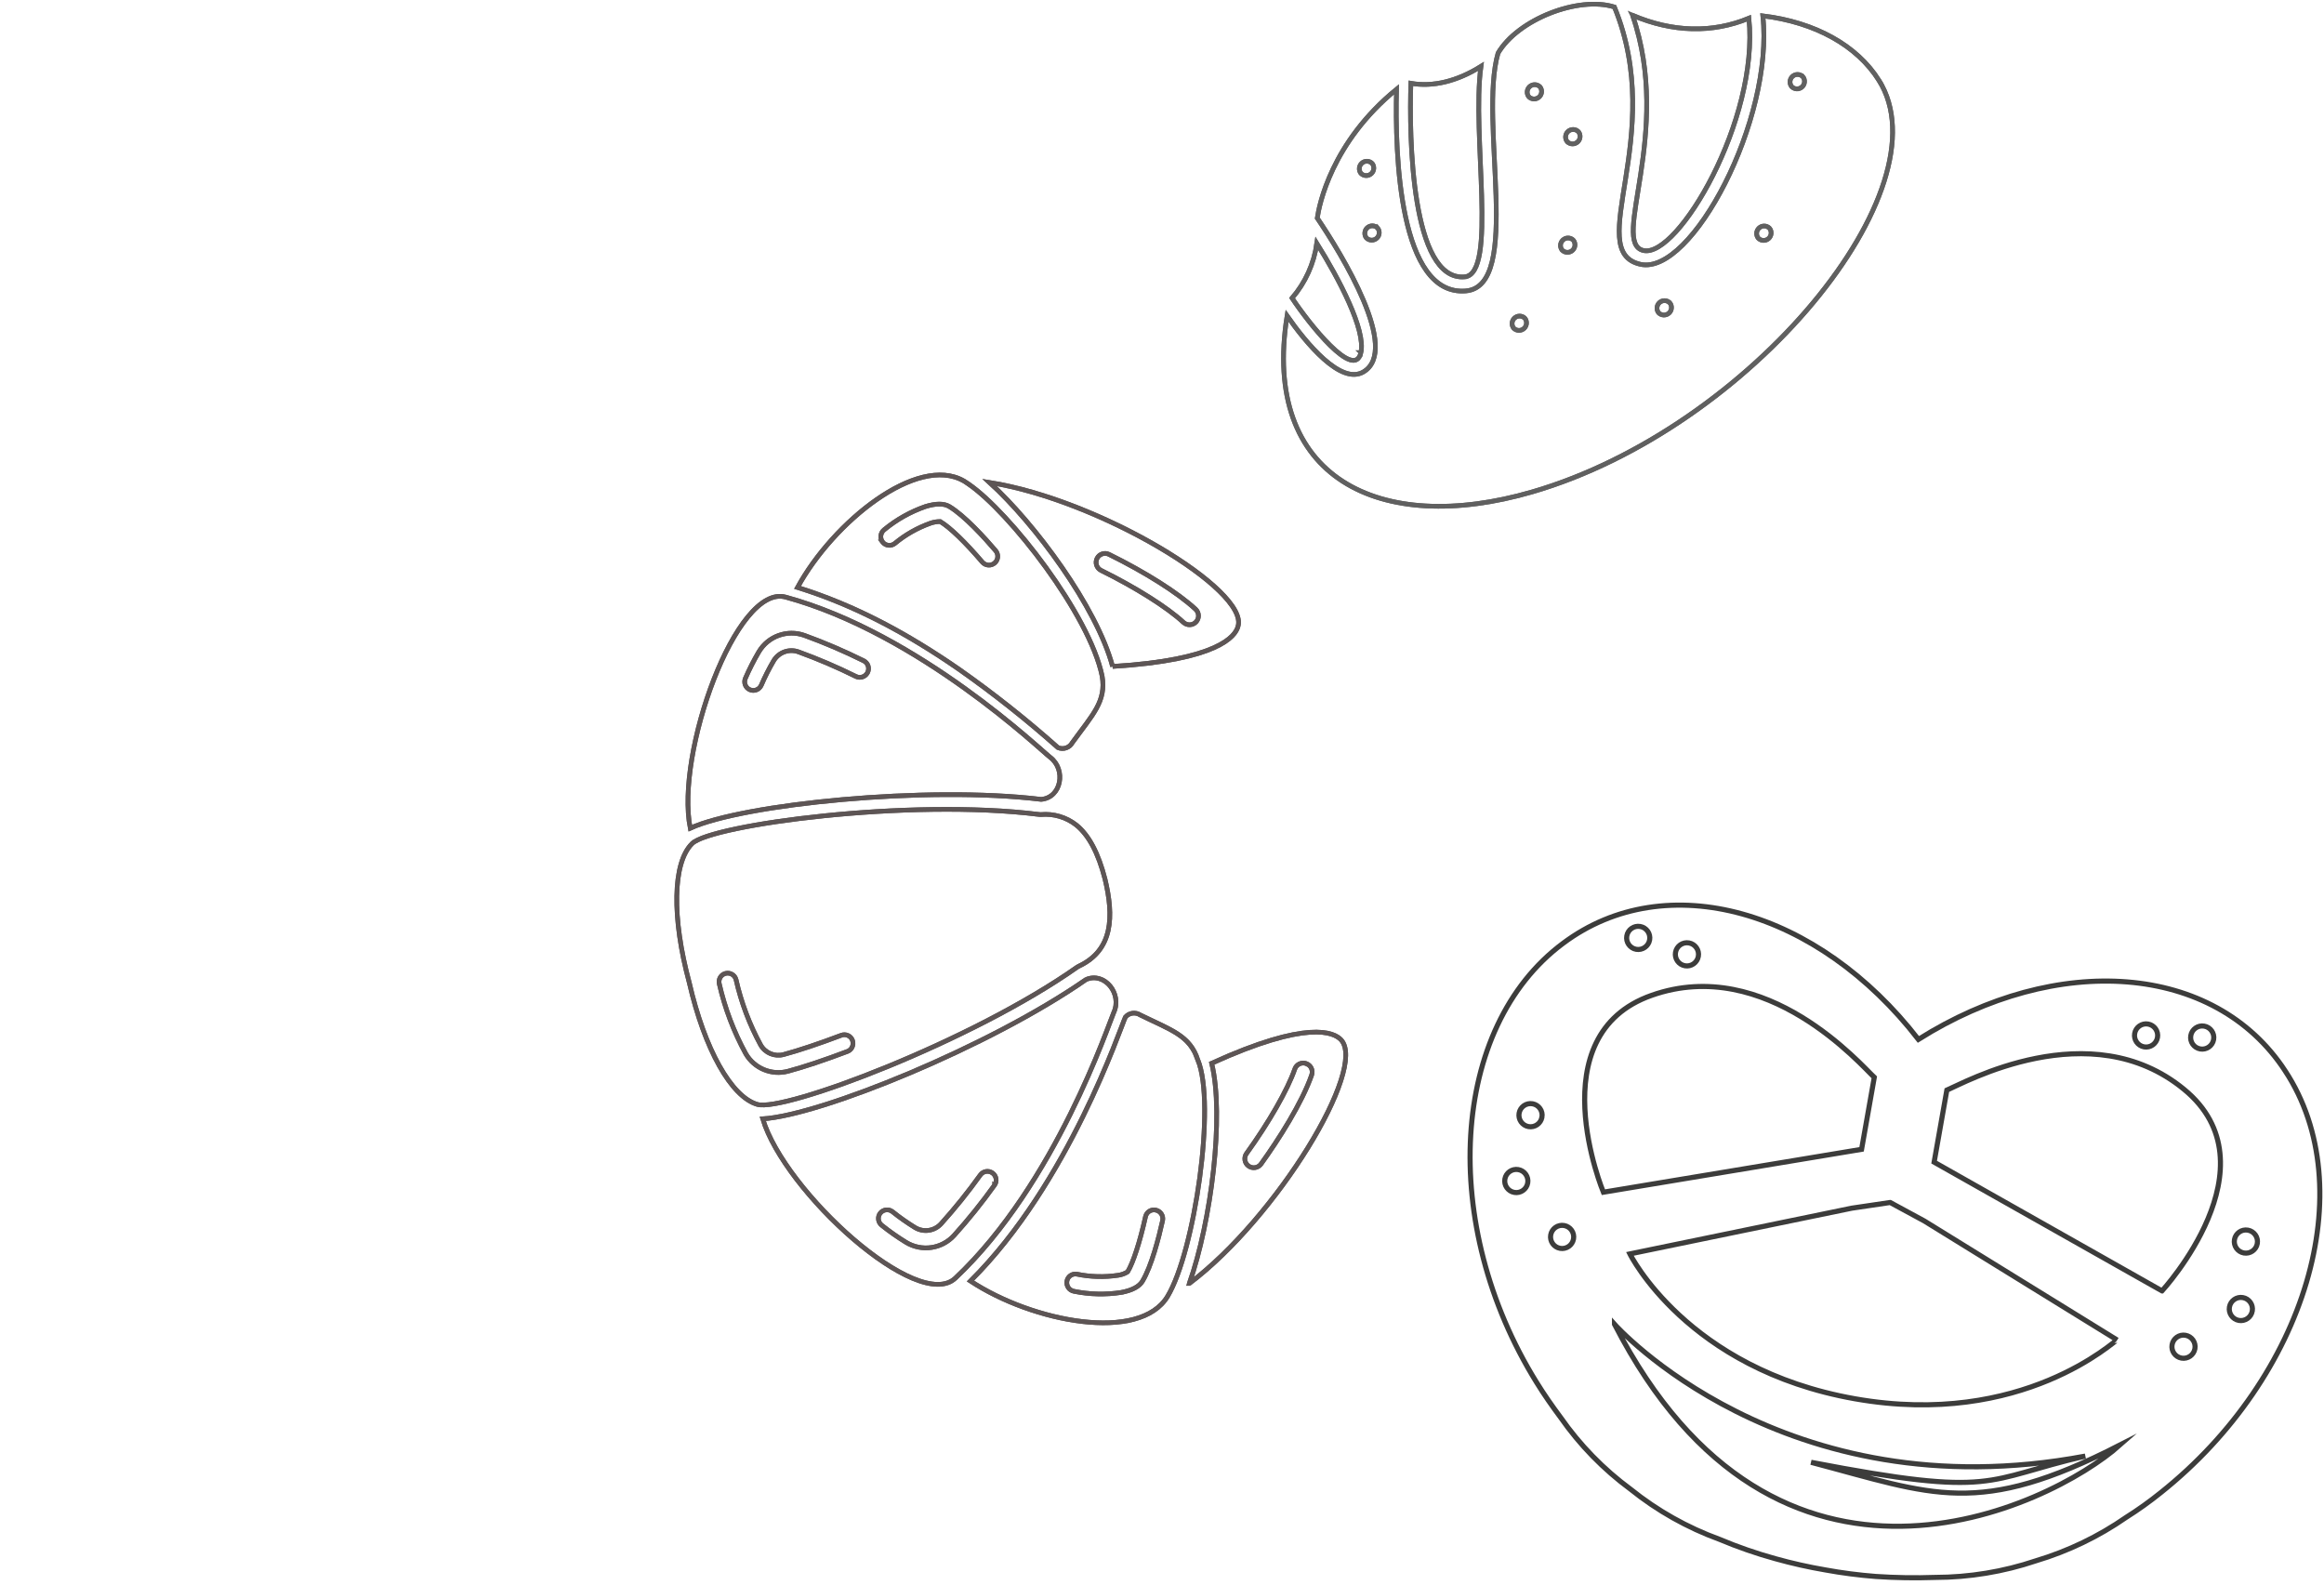 <?xml version="1.0" encoding="UTF-8"?>
<svg id="Ebene_1" data-name="Ebene 1" xmlns="http://www.w3.org/2000/svg" viewBox="0 0 500 341">
  <g id="Group_976" data-name="Group 976">
    <g id="Group_975" data-name="Group 975">
      <g id="Group_961" data-name="Group 961">
        <path id="Path_552" data-name="Path 552" d="M233.656,210.741c-20.765,14.443-57.201,29.219-69.557,29.968,4.701,15.725,33.483,41.851,41.454,34.261,21.641-20.379,33.025-54.842,34.072-57.144,1.853-3.996-1.952-8.806-5.966-7.089M213.96,254.982c-2.691,3.76-5.591,7.367-8.685,10.803-2.65,2.92-7.003,3.542-10.365,1.481-1.809-1.111-3.548-2.332-5.206-3.657-.81-.631-.955-1.799-.325-2.609.004-.005.008-.011.013-.016.651-.805,1.831-.933,2.639-.285,1.534,1.229,3.143,2.361,4.818,3.39,1.824,1.118,4.186.779,5.623-.806,3.004-3.334,5.819-6.834,8.432-10.483.604-.846,1.779-1.042,2.624-.439.846.604,1.042,1.779.439,2.624h0" style="fill: none; stroke: #5d5555; stroke-miterlimit: 4; stroke-width: 1px;"/>
      </g>
      <g id="Group_962" data-name="Group 962">
        <path id="Path_553" data-name="Path 553" d="M233.656,210.741c-20.765,14.443-57.201,29.219-69.557,29.968,4.701,15.725,33.483,41.851,41.454,34.261,21.641-20.379,33.025-54.842,34.072-57.144,1.847-3.999-1.952-8.806-5.969-7.085ZM213.96,254.982c-2.691,3.76-5.591,7.367-8.685,10.803-2.65,2.92-7.003,3.542-10.365,1.481-1.809-1.111-3.548-2.332-5.206-3.657-.81-.631-.955-1.799-.325-2.609.004-.005.008-.011.013-.016.651-.805,1.831-.933,2.639-.285,1.534,1.229,3.143,2.361,4.818,3.39,1.824,1.118,4.186.779,5.623-.806,3.004-3.334,5.819-6.834,8.432-10.483.604-.846,1.779-1.042,2.624-.439.846.604,1.042,1.779.439,2.624h0l-.007-.004Z" style="fill: none; stroke: #5d5555; stroke-miterlimit: 4; stroke-width: 1px;"/>
      </g>
      <g id="Group_963" data-name="Group 963">
        <path id="Path_554" data-name="Path 554" d="M223.602,175.229c-28.181-3.542-70.514,2.248-74.655,6.219l-.088.084c-4.13,4.135-4.354,15.848-.557,29.905,3.287,14.302,9.025,24.548,14.639,26.169,5.74,1.667,46.155-13.555,68.849-29.561.112-.078.232-.143.358-.196,7.347-3.473,7.52-10.727,5.588-18.724-1.444-5.614-3.463-9.424-6.17-11.622-2.159-1.695-4.883-2.503-7.617-2.258-.117.005-.233,0-.349-.015M183.258,225.428c-.214.358-.544.633-.935.779-4.945,1.87-9.36,3.345-12.766,4.258-3.539.949-7.273-.596-9.108-3.767-2.582-4.722-4.499-9.778-5.696-15.024-.248-.996.358-2.004,1.353-2.252s2.004.358,2.252,1.353h0c1.112,4.91,2.896,9.644,5.302,14.066.992,1.714,3.011,2.55,4.924,2.037,3.29-.885,7.586-2.319,12.419-4.146.961-.361,2.033.125,2.395,1.086.2.531.146,1.123-.145,1.61" style="fill: none; stroke: #5d5555; stroke-miterlimit: 4; stroke-width: 1px;"/>
      </g>
      <g id="Group_964" data-name="Group 964">
        <path id="Path_555" data-name="Path 555" d="M223.602,175.229c-28.181-3.542-70.514,2.248-74.655,6.219l-.088.084c-4.13,4.135-4.354,15.848-.557,29.905,3.287,14.302,9.025,24.548,14.639,26.169,5.74,1.667,46.155-13.555,68.849-29.561.112-.078.232-.143.358-.196,7.347-3.473,7.52-10.727,5.588-18.724-1.444-5.614-3.463-9.424-6.17-11.622-2.159-1.695-4.883-2.503-7.617-2.258-.116.005-.233,0-.348-.016ZM183.258,225.428c-.214.358-.544.633-.935.779-4.945,1.87-9.36,3.345-12.766,4.258-3.539.949-7.273-.596-9.108-3.767-2.582-4.722-4.499-9.778-5.696-15.024-.248-.996.358-2.004,1.353-2.252s2.004.358,2.252,1.353h0c1.112,4.91,2.896,9.644,5.302,14.066.992,1.714,3.011,2.55,4.924,2.037,3.29-.885,7.586-2.319,12.419-4.146.96-.365,2.034.116,2.399,1.076.203.534.15,1.131-.145,1.621Z" style="fill: none; stroke: #5d5555; stroke-miterlimit: 4; stroke-width: 1px;"/>
      </g>
      <g id="Group_965" data-name="Group 965">
        <path id="Path_556" data-name="Path 556" d="M255.876,276.131c18.858-14.215,38.343-46.261,32.653-52.416-1.508-1.643-7.216-4.355-27.842,5.036,2.773,11.355-.139,34.147-4.812,47.38M281.017,228.813c1.002.347,1.534,1.439,1.191,2.442-2.086,6.021-7.112,13.908-10.927,19.201-.64.849-1.847,1.018-2.696.377-.821-.62-1.01-1.776-.428-2.625,4.874-6.761,8.867-13.744,10.419-18.223.349-.997,1.441-1.523,2.438-1.173.001,0,.002,0,.003.001" style="fill: none; stroke: #5d5555; stroke-miterlimit: 4; stroke-width: 1px;"/>
      </g>
      <g id="Group_966" data-name="Group 966">
        <path id="Path_557" data-name="Path 557" d="M255.876,276.131c18.858-14.215,38.343-46.261,32.653-52.416-1.508-1.643-7.216-4.355-27.842,5.036,2.773,11.355-.139,34.147-4.812,47.38ZM281.017,228.813c1.002.347,1.534,1.439,1.191,2.442-2.086,6.021-7.112,13.908-10.927,19.201-.64.849-1.847,1.018-2.696.377-.821-.62-1.01-1.776-.428-2.625,4.874-6.761,8.867-13.744,10.419-18.223.349-.997,1.44-1.523,2.438-1.174,0,0,0,0,0,0l.003.002Z" style="fill: none; stroke: #5d5555; stroke-miterlimit: 4; stroke-width: 1px;"/>
      </g>
      <g id="Group_967" data-name="Group 967">
        <path id="Path_558" data-name="Path 558" d="M257.714,228.04c-1.722-5.285-5.726-6.411-12.392-9.674-1.027-.675-2.396-.482-3.197.451-1.099,2.329-12.097,35.685-33.336,56.787,13.462,8.869,36.42,13.254,42.412,3.298,5.811-9.67,10.45-41.35,6.512-50.861M241.267,278.054c-3.383.524-6.832.443-10.187-.238-1.024-.181-1.712-1.151-1.544-2.177.172-1.01,1.13-1.689,2.14-1.517.009.001.017.003.026.005,2.899.598,5.882.682,8.81.247.743-.095,1.457-.349,2.093-.745,1.205-2.018,2.624-6.375,3.849-11.882.228-1.001,1.225-1.628,2.226-1.399.005.001.009.002.014.003,1.012.229,1.652,1.23,1.434,2.245-.818,3.682-2.388,9.807-4.337,13.05-.691,1.149-2.214,1.96-4.528,2.406" style="fill: none; stroke: #5d5555; stroke-miterlimit: 4; stroke-width: 1px;"/>
      </g>
      <g id="Group_968" data-name="Group 968">
        <path id="Path_559" data-name="Path 559" d="M257.714,228.04c-1.722-5.285-5.726-6.411-12.392-9.674-1.027-.675-2.396-.482-3.197.451-1.099,2.329-12.097,35.685-33.336,56.787,13.462,8.869,36.42,13.254,42.412,3.298,5.811-9.67,10.449-41.353,6.512-50.862ZM241.267,278.054c-3.383.524-6.832.443-10.187-.238-1.024-.181-1.712-1.151-1.544-2.177.172-1.01,1.13-1.689,2.14-1.517.009.001.017.003.026.005,2.899.598,5.882.682,8.81.247.743-.095,1.457-.349,2.093-.745,1.205-2.018,2.624-6.375,3.849-11.882.228-1.001,1.225-1.628,2.226-1.399.005.001.009.002.014.003,1.012.229,1.652,1.23,1.434,2.245-.818,3.682-2.388,9.807-4.337,13.05-.688,1.151-2.211,1.961-4.525,2.408Z" style="fill: none; stroke: #5d5555; stroke-miterlimit: 4; stroke-width: 1px;"/>
      </g>
      <g id="Group_969" data-name="Group 969">
        <path id="Path_560" data-name="Path 560" d="M239.369,143.378c22.648-1.378,26.422-6.457,26.982-8.611,2.393-7.805-29.781-27.217-53.45-30.968,9.692,8.812,23.018,26.721,26.468,39.58M257.227,131.075c.78.721.828,1.939.107,2.719-.721.78-1.939.828-2.719.107-3.473-3.226-10.276-7.518-17.759-11.201-.942-.492-1.307-1.655-.815-2.597.476-.912,1.586-1.288,2.519-.854,7.908,3.895,14.884,8.314,18.669,11.827" style="fill: none; stroke: #5d5555; stroke-miterlimit: 4; stroke-width: 1px;"/>
      </g>
      <g id="Group_970" data-name="Group 970">
        <path id="Path_561" data-name="Path 561" d="M239.369,143.378c22.648-1.378,26.422-6.457,26.982-8.611,2.393-7.805-29.781-27.217-53.45-30.968,9.692,8.812,23.018,26.721,26.468,39.58ZM257.227,131.075c.78.721.828,1.939.107,2.719-.721.78-1.939.828-2.719.107-3.473-3.226-10.276-7.518-17.759-11.201-.942-.492-1.307-1.655-.815-2.597.476-.912,1.586-1.288,2.519-.854,7.908,3.892,14.888,8.313,18.668,11.827Z" style="fill: none; stroke: #5d5555; stroke-miterlimit: 4; stroke-width: 1px;"/>
      </g>
      <g id="Group_971" data-name="Group 971">
        <path id="Path_562" data-name="Path 562" d="M169.035,128.465c-10.621-2.965-23.758,33.631-20.528,49.713,11.316-5.171,50.806-9.183,75.508-6.2,4.334-.389,5.421-6.387,1.931-9.05-1.988-1.484-28.081-26.588-56.908-34.468M186.59,144.808c-.497.842-1.559,1.16-2.437.729-4.02-1.996-8.15-3.764-12.368-5.296-2.005-.721-4.241.079-5.332,1.91-.998,1.701-1.891,3.461-2.672,5.271-.409.943-1.506,1.376-2.449.967-.943-.409-1.376-1.506-.967-2.449.843-1.948,1.804-3.843,2.879-5.674,2.001-3.398,6.136-4.893,9.847-3.558,4.345,1.581,8.599,3.405,12.74,5.461.922.464,1.293,1.587.83,2.509-.024.047-.049.093-.076.137" style="fill: none; stroke: #5d5555; stroke-miterlimit: 4; stroke-width: 1px;"/>
      </g>
      <g id="Group_972" data-name="Group 972">
        <path id="Path_563" data-name="Path 563" d="M169.035,128.465c-10.621-2.965-23.758,33.631-20.528,49.713,11.316-5.171,50.806-9.183,75.508-6.2,4.334-.389,5.421-6.387,1.931-9.05-1.991-1.484-28.081-26.586-56.911-34.463ZM186.59,144.808c-.497.842-1.559,1.16-2.437.729-4.02-1.996-8.15-3.764-12.368-5.296-2.005-.721-4.241.079-5.332,1.91-.998,1.701-1.891,3.461-2.672,5.271-.409.943-1.506,1.376-2.449.967-.943-.409-1.376-1.506-.967-2.449.843-1.948,1.804-3.843,2.879-5.674,2.001-3.398,6.136-4.893,9.847-3.558,4.345,1.581,8.599,3.405,12.74,5.461.922.463,1.294,1.586.831,2.508-.022.044-.046.087-.071.129Z" style="fill: none; stroke: #5d5555; stroke-miterlimit: 4; stroke-width: 1px;"/>
      </g>
      <g id="Group_973" data-name="Group 973">
        <path id="Path_564" data-name="Path 564" d="M208.317,104.096c-.364-.249-.968-.624-.973-.63-9.997-5.744-28.073,8.825-35.76,22.917,12.473,3.873,23.728,9.995,34.753,17.613,7.409,5.203,14.512,10.827,21.275,16.844,1.155.499,2.5.034,3.1-1.073,4.34-5.993,7.352-8.869,6.404-14.329-2.723-13.211-19.917-35.287-28.798-41.343M189.886,116.611c-.629-.827-.474-2.006.346-2.644,2.641-2.177,5.648-3.867,8.88-4.992,2.256-.693,3.981-.693,5.13-.002,3.307,1.987,7.656,6.794,9.955,9.488.682.788.596,1.98-.193,2.662-.788.682-1.98.596-2.662-.193-3.662-4.288-6.959-7.472-9.051-8.72-.726-.002-1.447.121-2.131.365-2.789.992-5.382,2.466-7.66,4.356-.805.635-1.971.497-2.606-.308-.003-.004-.006-.008-.009-.012" style="fill: none; stroke: #5d5555; stroke-miterlimit: 4; stroke-width: 1px;"/>
      </g>
      <g id="Group_974" data-name="Group 974">
        <path id="Path_565" data-name="Path 565" d="M208.317,104.096c-.364-.249-.968-.624-.973-.63-9.997-5.744-28.073,8.825-35.76,22.917,12.473,3.873,23.728,9.995,34.753,17.613,7.409,5.203,14.512,10.827,21.275,16.844,1.155.499,2.5.034,3.1-1.073,4.34-5.993,7.352-8.869,6.404-14.329-2.724-13.21-19.917-35.286-28.799-41.342ZM189.886,116.611c-.629-.827-.474-2.006.346-2.644,2.641-2.177,5.648-3.867,8.88-4.992,2.256-.693,3.981-.693,5.13-.002,3.307,1.987,7.656,6.794,9.955,9.488.682.788.596,1.98-.193,2.662-.788.682-1.98.596-2.662-.193-3.662-4.288-6.959-7.472-9.051-8.72-.726-.002-1.447.121-2.131.365-2.789.992-5.382,2.466-7.66,4.356-.805.635-1.971.497-2.606-.308-.003-.004-.006-.008-.009-.012Z" style="fill: none; stroke: #5d5555; stroke-miterlimit: 4; stroke-width: 1px;"/>
      </g>
    </g>
  </g>
  <g id="Group_988" data-name="Group 988">
    <g id="Group_987" data-name="Group 987">
      <g id="Group_985" data-name="Group 985">
        <path id="Path_573" data-name="Path 573" d="M351.234,3.287c8.609,3.668,17.165,3.891,25.039.634,2.217,21.877-15.304,51.609-22.673,49.979-7.261-1.605,6.389-25.221-2.366-50.612M315.1,59.566c7.147-.593,1.485-30.715,3.521-45.283-5.13,3.214-10.343,4.476-15.079,3.639-.392,11.484.072,42.583,11.558,41.645M292.792,75.844c1.083-4.891-4.733-15.893-9.482-23.497-.609,4.359-2.456,8.451-5.323,11.79,3.559,5.382,13.431,17.929,14.804,11.714M404.255,17.297c14.581,23.25-27.521,74.843-74.619,88.534-32.806,9.539-58.283-2.965-52.726-37.877,4.069,5.806,11.541,14.958,16.437,12.051,7.973-4.729-4.703-25.326-9.942-33.089.4-2.763,3.03-16.267,17.052-27.707-.382,14.256.637,44.55,14.896,43.384,12.287-1.009,2.741-36.505,6.944-51.159,4.264-7.257,17.265-12.35,25.036-9.929,11.395,27.729-6.877,52.601,5.615,55.362,10.997,2.431,28.73-31.098,26.323-53.455,11.223,1.359,20.264,6.365,24.981,13.887M328.904,20.81c.625.637,1.647.646,2.283.022.583-.572.647-1.489.149-2.136-.625-.637-1.647-.646-2.283-.022-.583.572-.647,1.489-.149,2.136M337.175,30.478c.626.638,1.65.648,2.288.022.584-.573.649-1.492.15-2.141-.626-.638-1.65-.648-2.288-.022-.584.573-.649,1.492-.15,2.141M292.789,37.293c.626.638,1.65.648,2.288.022.584-.573.649-1.492.15-2.141-.626-.638-1.65-.648-2.288-.022-.584.573-.649,1.492-.15,2.141M296.398,49.067c-.625-.637-1.647-.646-2.283-.022-.583.572-.647,1.489-.149,2.137.625.637,1.647.646,2.283.022.583-.572.647-1.489.149-2.137M328.086,68.485c-.625-.637-1.647-.646-2.283-.022-.583.572-.647,1.489-.149,2.137.625.637,1.647.646,2.283.022.583-.572.647-1.489.149-2.137M338.512,51.686c-.626-.638-1.65-.648-2.288-.022-.584.573-.649,1.492-.15,2.141.626.638,1.65.648,2.288.022.584-.573.649-1.492.15-2.141M359.263,65.168c-.625-.637-1.647-.646-2.283-.022-.583.572-.647,1.489-.149,2.136.625.637,1.647.646,2.283.022.583-.572.647-1.489.149-2.136M380.707,49.109c-.626-.638-1.65-.648-2.288-.022-.584.573-.649,1.492-.15,2.141.626.638,1.65.648,2.288.022.584-.573.649-1.492.15-2.141M387.882,16.505c-.625-.637-1.647-.646-2.283-.022-.583.572-.647,1.489-.149,2.136.625.637,1.647.646,2.283.022.583-.572.647-1.489.149-2.136" style="fill: none; stroke: #606060; stroke-miterlimit: 4; stroke-width: 1px;"/>
      </g>
      <g id="Group_986" data-name="Group 986">
        <path id="Path_574" data-name="Path 574" d="M351.234,3.287c8.609,3.668,17.165,3.891,25.039.634,2.217,21.877-15.304,51.609-22.673,49.979-7.26-1.606,6.39-25.222-2.366-50.612ZM315.1,59.566c7.147-.593,1.485-30.715,3.521-45.283-5.13,3.214-10.343,4.476-15.079,3.639-.392,11.484.072,42.583,11.558,41.645ZM292.792,75.844c1.083-4.891-4.733-15.893-9.482-23.497-.609,4.359-2.456,8.451-5.323,11.79,3.56,5.376,13.433,17.921,14.807,11.706h-.003ZM404.255,17.297c14.581,23.25-27.521,74.843-74.619,88.534-32.806,9.539-58.283-2.965-52.726-37.877,4.069,5.806,11.541,14.958,16.437,12.051,7.973-4.729-4.703-25.326-9.942-33.089.4-2.763,3.03-16.267,17.052-27.707-.382,14.256.637,44.55,14.896,43.384,12.287-1.009,2.741-36.505,6.944-51.159,4.264-7.257,17.265-12.35,25.036-9.929,11.395,27.729-6.877,52.601,5.615,55.362,10.997,2.431,28.73-31.098,26.323-53.455,11.228,1.357,20.267,6.36,24.985,13.885ZM328.904,20.81c.625.637,1.647.646,2.283.022.583-.572.647-1.489.149-2.136-.625-.637-1.647-.646-2.283-.022-.583.572-.647,1.489-.149,2.136ZM337.175,30.478c.626.638,1.65.648,2.288.022.584-.573.649-1.492.15-2.141-.611-.652-1.635-.685-2.287-.074-.617.579-.684,1.535-.154,2.194h.003ZM292.789,37.293c.626.638,1.65.648,2.288.022.584-.573.649-1.492.15-2.141-.626-.638-1.65-.648-2.288-.022-.584.573-.649,1.492-.15,2.141ZM296.398,49.067c-.625-.637-1.647-.646-2.283-.022-.583.572-.647,1.489-.149,2.137.621.641,1.643.657,2.283.036.592-.574.657-1.501.15-2.152h0ZM328.086,68.485c-.625-.637-1.647-.646-2.283-.022-.583.572-.647,1.489-.149,2.137.625.637,1.647.646,2.283.022.583-.572.647-1.489.149-2.137ZM338.512,51.686c-.626-.638-1.65-.648-2.288-.022-.584.573-.649,1.492-.15,2.141.626.638,1.65.648,2.288.023.585-.573.649-1.492.151-2.141h0ZM359.263,65.168c-.625-.637-1.647-.646-2.283-.022-.583.572-.647,1.489-.149,2.136.61.65,1.632.683,2.282.073.616-.577.683-1.532.154-2.189h-.003ZM380.707,49.109c-.626-.638-1.65-.648-2.288-.022-.584.573-.649,1.492-.15,2.141.611.652,1.635.685,2.287.074.617-.579.684-1.535.154-2.194h-.003ZM387.882,16.505c-.625-.637-1.647-.646-2.283-.022-.583.572-.647,1.489-.149,2.136.603.657,1.624.701,2.281.098.632-.58.7-1.553.155-2.216l-.004.003Z" style="fill: none; stroke: #606060; stroke-miterlimit: 4; stroke-width: 1px;"/>
      </g>
    </g>
  </g>
  <g id="Group_1247" data-name="Group 1247">
    <g id="Group_1249" data-name="Group 1249">
      <path id="Path_736" data-name="Path 736" d="M491.654,230.403c-15.186-23.255-49.152-25.55-78.915-6.785-21.536-27.826-54.231-37.307-76.465-20.662-24.275,18.072-26.775,60.435-5.694,94.441,1.589,2.581,3.425,5.204,5.181,7.559,4.138,5.928,9.217,11.139,15.036,15.429,5.755,4.628,12.234,8.276,19.176,10.798,3.917,1.652,7.937,3.045,12.036,4.171,3.521.983,7.09,1.784,10.693,2.4,3.596.656,7.224,1.127,10.868,1.409,4.239.284,8.49.353,12.736.205,7.384-.011,14.717-1.219,21.714-3.575,6.923-2.071,13.474-5.225,19.411-9.343,2.587-1.63,5.077-3.409,7.457-5.327,31.238-24.895,43.38-65.423,26.765-90.719ZM406.668,258.706l7.347,3.981,41.476,25.597c-.226-.168-20.23,19.042-56.411,12.651s-48.415-31.168-48.415-31.168l47.736-9.838,8.266-1.223ZM355.384,214.125c24.659-8.677,45.115,15.126,47.863,17.655l-2.736,15.488-55.55,9.225s-14.09-33.794,10.423-42.368ZM347.354,284.898s36.139,40.627,101.297,28.368c-21.978,5.07-18.851,9.069-59.011,1.336,26.37,6.959,35.837,11.953,66.461-3.72-15.295,13.525-73.947,41.752-108.747-25.983ZM465.15,277.725l-49.03-27.699,2.736-15.488c3.448-1.436,30.82-16.788,51.015-.188,20.096,16.455-4.72,43.376-4.72,43.376h-.001Z" style="fill: none; stroke: #3c3c3b; stroke-miterlimit: 10.003; stroke-width: 1.1px;"/>
      <path id="Path_737" data-name="Path 737" d="M484.567,282.056c-.24,1.356-1.534,2.26-2.89,2.02-1.356-.24-2.26-1.534-2.02-2.89.24-1.355,1.532-2.259,2.888-2.021,1.357.24,2.262,1.534,2.022,2.89h0Z" style="fill: none; stroke: #3c3c3b; stroke-miterlimit: 10.003; stroke-width: 1.1px;"/>
      <path id="Path_738" data-name="Path 738" d="M485.649,267.546c-.24,1.356-1.534,2.26-2.89,2.02-1.356-.24-2.26-1.534-2.02-2.89.24-1.355,1.532-2.259,2.888-2.021,1.357.24,2.262,1.534,2.022,2.89h0Z" style="fill: none; stroke: #3c3c3b; stroke-miterlimit: 10.003; stroke-width: 1.1px;"/>
      <path id="Path_739" data-name="Path 739" d="M472.228,290.163c-.239,1.356-1.532,2.262-2.888,2.023-1.356-.239-2.262-1.532-2.023-2.888.239-1.356,1.532-2.262,2.888-2.023,1.356.239,2.261,1.532,2.023,2.888Z" style="fill: none; stroke: #3c3c3b; stroke-miterlimit: 10.003; stroke-width: 1.1px;"/>
      <path id="Path_740" data-name="Path 740" d="M338.54,266.548c-.239,1.356-1.532,2.262-2.888,2.023-1.356-.239-2.262-1.532-2.023-2.888.239-1.356,1.532-2.262,2.888-2.023,1.356.239,2.261,1.532,2.023,2.888Z" style="fill: none; stroke: #3c3c3b; stroke-miterlimit: 10.003; stroke-width: 1.1px;"/>
      <path id="Path_741" data-name="Path 741" d="M328.682,254.519c-.24,1.356-1.534,2.26-2.89,2.02-1.356-.24-2.26-1.534-2.02-2.89.24-1.355,1.532-2.259,2.888-2.021,1.357.24,2.262,1.534,2.022,2.89h0Z" style="fill: none; stroke: #3c3c3b; stroke-miterlimit: 10.003; stroke-width: 1.1px;"/>
      <path id="Path_742" data-name="Path 742" d="M331.744,240.358c-.24,1.357-1.534,2.262-2.89,2.022-1.357-.24-2.262-1.534-2.022-2.89.24-1.356,1.533-2.262,2.889-2.023,1.357.239,2.263,1.533,2.024,2.889h0Z" style="fill: none; stroke: #3c3c3b; stroke-miterlimit: 10.003; stroke-width: 1.1px;"/>
      <path id="Path_743" data-name="Path 743" d="M354.911,202.217c-.24,1.356-1.534,2.26-2.89,2.02-1.356-.24-2.26-1.534-2.02-2.89.24-1.355,1.532-2.259,2.888-2.021,1.357.24,2.262,1.534,2.022,2.89h0Z" style="fill: none; stroke: #3c3c3b; stroke-miterlimit: 10.003; stroke-width: 1.1px;"/>
      <path id="Path_744" data-name="Path 744" d="M365.393,205.755c-.24,1.356-1.534,2.26-2.89,2.02-1.356-.24-2.26-1.534-2.02-2.89.24-1.355,1.532-2.259,2.888-2.021,1.357.24,2.262,1.534,2.022,2.89h0Z" style="fill: none; stroke: #3c3c3b; stroke-miterlimit: 10.003; stroke-width: 1.1px;"/>
      <path id="Path_745" data-name="Path 745" d="M464.179,223.205c-.24,1.356-1.534,2.26-2.89,2.02-1.356-.24-2.26-1.534-2.02-2.89.24-1.355,1.532-2.259,2.888-2.021,1.357.24,2.262,1.534,2.022,2.89h0Z" style="fill: none; stroke: #3c3c3b; stroke-miterlimit: 10.003; stroke-width: 1.1px;"/>
      <path id="Path_746" data-name="Path 746" d="M476.253,223.652c-.24,1.356-1.534,2.26-2.89,2.02-1.356-.24-2.26-1.534-2.02-2.89.24-1.355,1.532-2.259,2.888-2.021,1.357.24,2.262,1.534,2.022,2.89h0Z" style="fill: none; stroke: #3c3c3b; stroke-miterlimit: 10.003; stroke-width: 1.1px;"/>
    </g>
  </g>
</svg>